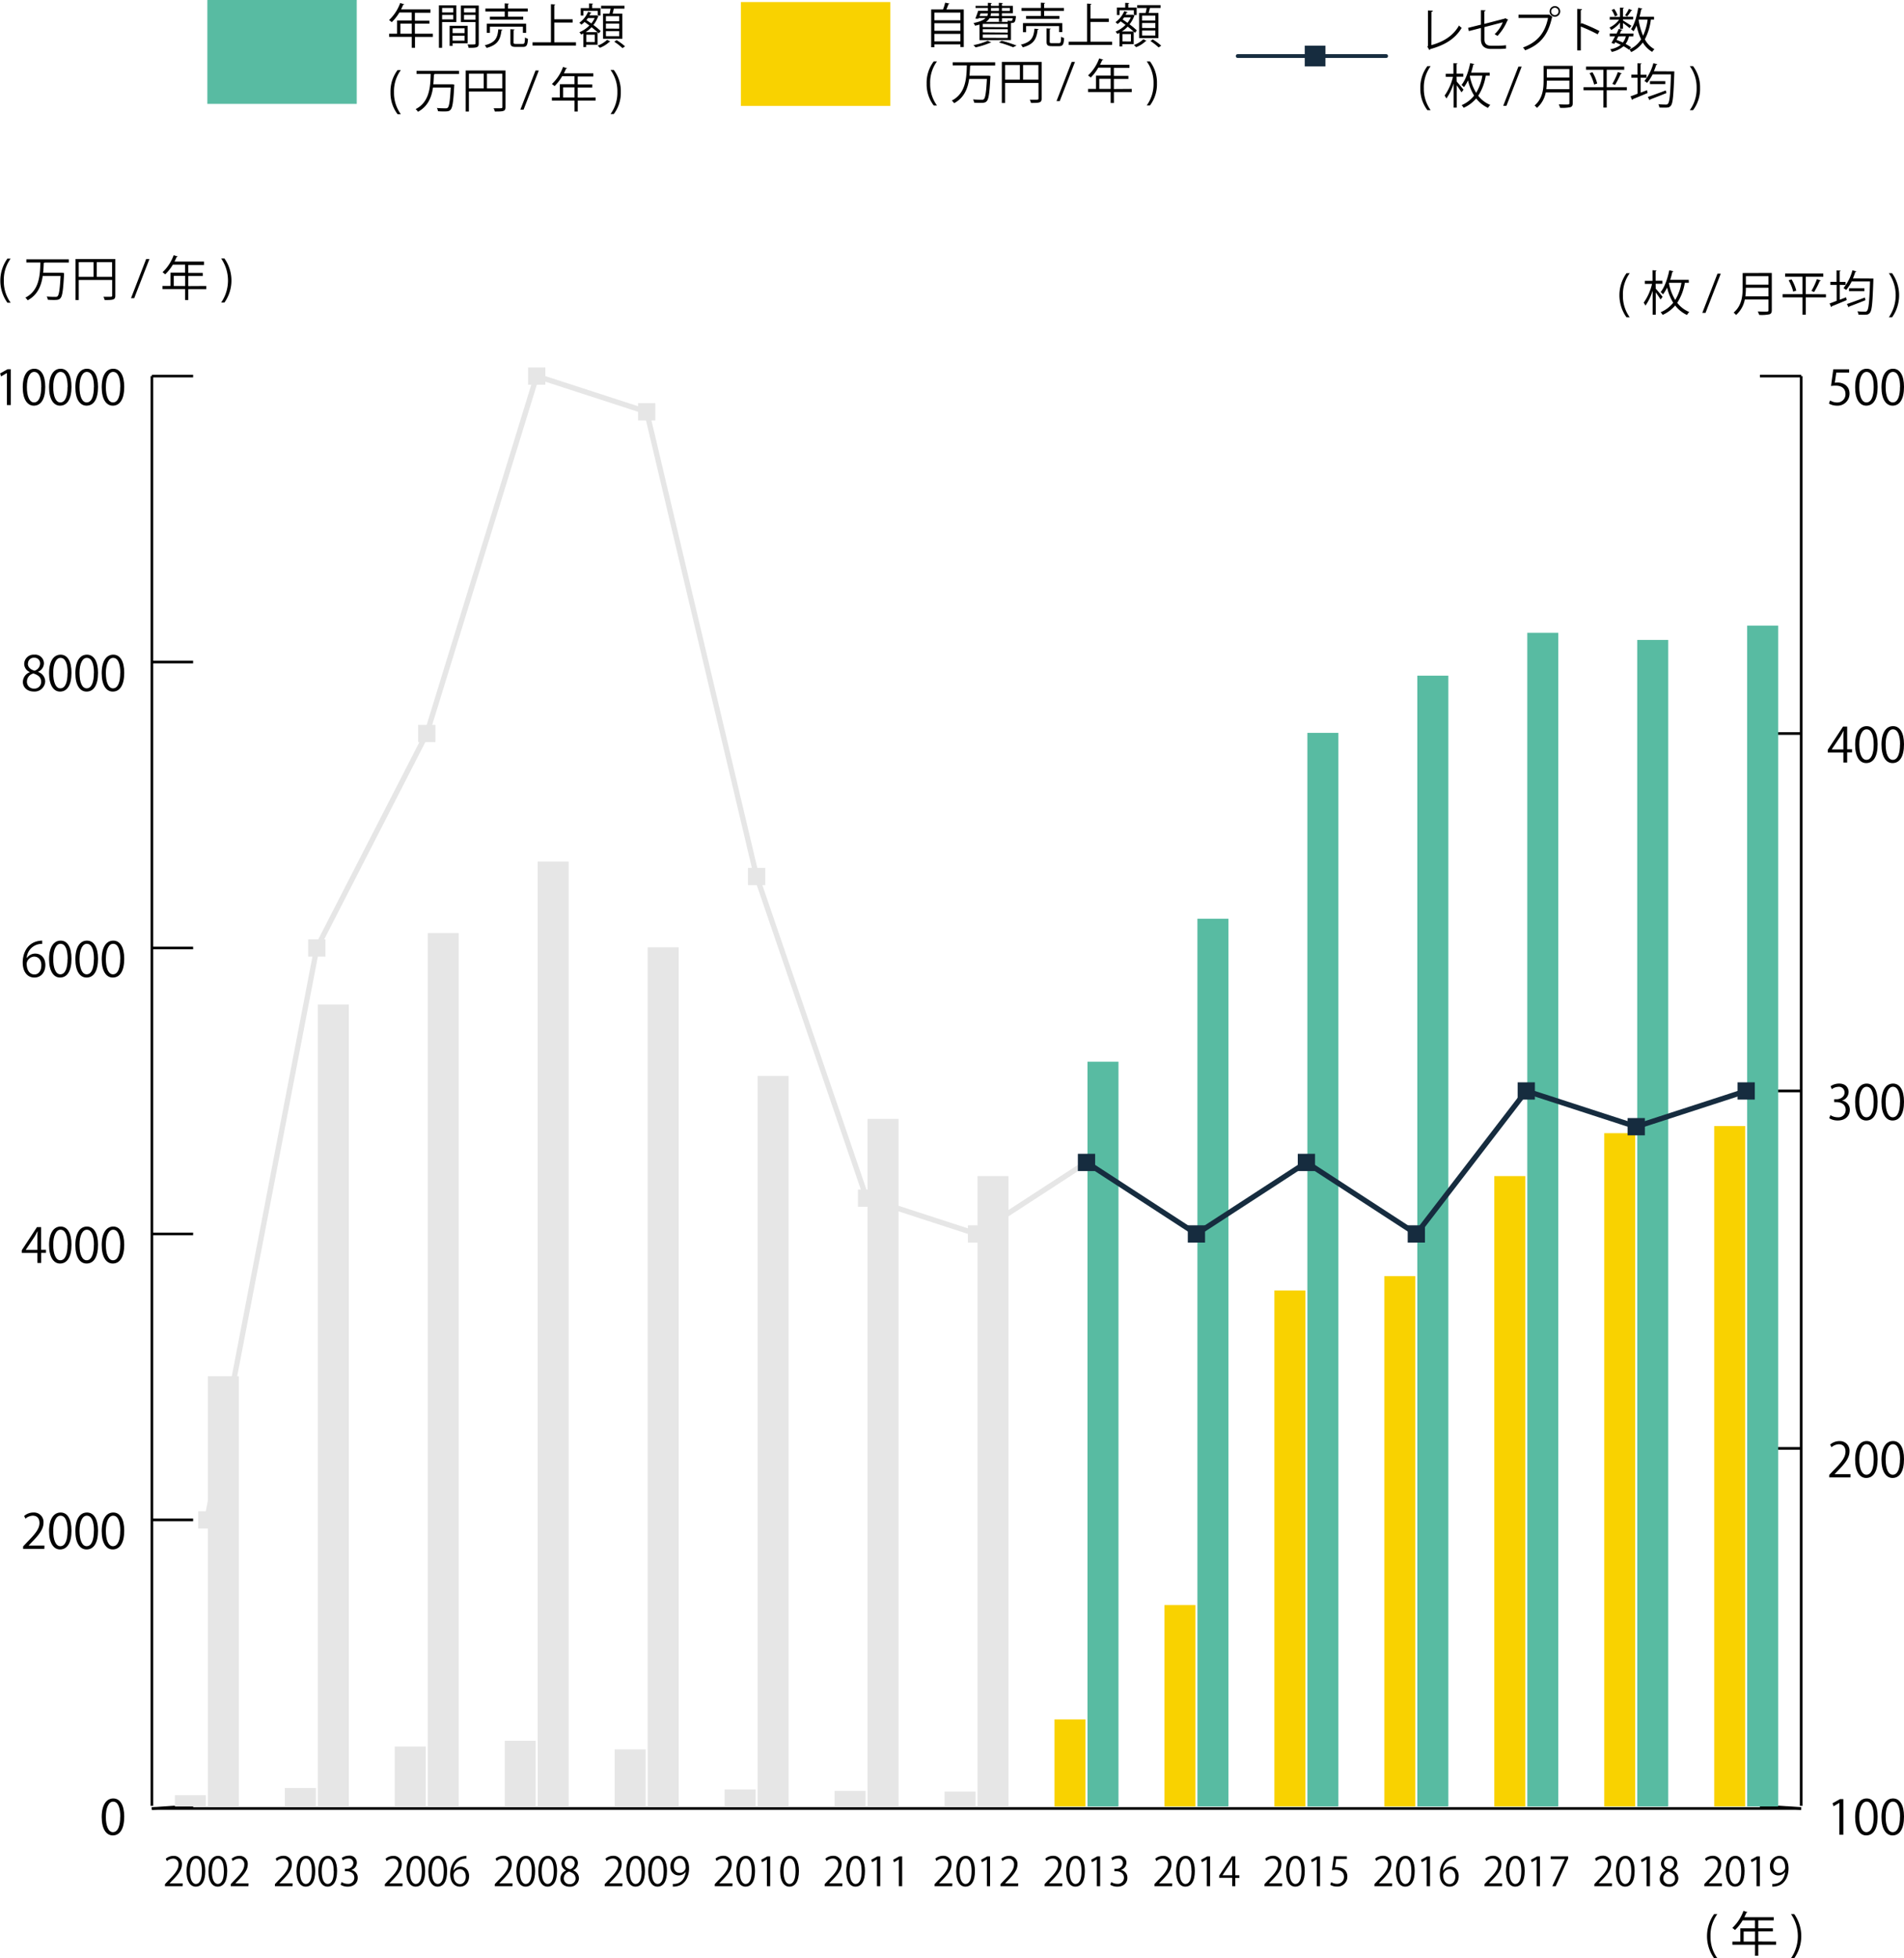 <svg xmlns="http://www.w3.org/2000/svg" viewBox="0 0 717.34 737.5"><defs><style>.cls-1,.cls-7,.cls-9{fill:none;}.cls-1{stroke:#000;}.cls-1,.cls-10,.cls-11,.cls-2,.cls-3,.cls-4,.cls-5,.cls-6,.cls-7,.cls-8,.cls-9{stroke-miterlimit:10;}.cls-2,.cls-4{fill:#58bba2;stroke:#58bba2;}.cls-2,.cls-5{stroke-width:0.36px;}.cls-3,.cls-8{fill:#e6e6e6;stroke:#e6e6e6;}.cls-11,.cls-3,.cls-4,.cls-6{stroke-width:0.5px;}.cls-5,.cls-6{fill:#f9d200;stroke:#f9d200;}.cls-10,.cls-11,.cls-7,.cls-9{stroke:#162c3f;}.cls-7,.cls-8,.cls-9{stroke-linecap:round;}.cls-7{stroke-width:1.44px;}.cls-8,.cls-9{stroke-width:2px;}.cls-10,.cls-11{fill:#162c3f;}.cls-10{stroke-width:0.6px;}</style></defs><title>アセット 2</title><g id="レイヤー_2" data-name="レイヤー 2"><g id="レイヤー_1-2" data-name="レイヤー 1"><line class="cls-1" x1="57.23" y1="681.12" x2="678.6" y2="681.12"/><path d="M40.39,684.34c0-4.72,1.84-7,4.36-7s4.12,2.41,4.12,6.82c0,4.68-1.64,7.09-4.32,7.09C42.1,691.25,40.39,688.84,40.39,684.34Zm7-.11c0-3.37-.81-5.69-2.7-5.69-1.6,0-2.74,2.14-2.74,5.69s1,5.8,2.68,5.8C46.6,690,47.36,687.44,47.36,684.23Z" transform="translate(-2.07)"/><path d="M18.78,583.34h-8v-.92L12.11,581c3.2-3.24,4.83-5.2,4.83-7.4,0-1.44-.63-2.77-2.57-2.77a4.5,4.5,0,0,0-2.7,1.12l-.5-1a5.27,5.27,0,0,1,3.49-1.31,3.59,3.59,0,0,1,3.8,3.83c0,2.54-1.78,4.7-4.57,7.51l-1.06,1.12v0h6Z" transform="translate(-2.07)"/><path d="M20.56,576.64c0-4.72,1.84-7,4.36-7S29,572.05,29,576.47c0,4.68-1.64,7.09-4.32,7.09C22.27,583.56,20.56,581.15,20.56,576.64Zm7-.11c0-3.37-.81-5.69-2.7-5.69-1.6,0-2.74,2.14-2.74,5.69s1,5.8,2.68,5.8C26.77,582.33,27.52,579.74,27.52,576.54Z" transform="translate(-2.07)"/><path d="M30.47,576.64c0-4.72,1.84-7,4.36-7S39,572.05,39,576.47c0,4.68-1.64,7.09-4.32,7.09C32.18,583.56,30.47,581.15,30.47,576.64Zm7-.11c0-3.37-.81-5.69-2.7-5.69-1.6,0-2.74,2.14-2.74,5.69s1,5.8,2.68,5.8C36.69,582.33,37.44,579.74,37.44,576.54Z" transform="translate(-2.07)"/><path d="M40.39,576.64c0-4.72,1.84-7,4.36-7s4.12,2.41,4.12,6.82c0,4.68-1.64,7.09-4.32,7.09C42.1,583.56,40.39,581.15,40.39,576.64Zm7-.11c0-3.37-.81-5.69-2.7-5.69-1.6,0-2.74,2.14-2.74,5.69s1,5.8,2.68,5.8C46.6,582.33,47.36,579.74,47.36,576.54Z" transform="translate(-2.07)"/><path d="M17.59,475.65H16.17v-3.78H10.28v-1L16,462.16h1.55v8.55h1.84v1.15H17.59Zm-5.8-4.93h4.38v-4.79c0-.74,0-1.46.07-2.16h-.07c-.41.83-.74,1.4-1.08,2l-3.29,4.9Z" transform="translate(-2.07)"/><path d="M20.56,468.95c0-4.72,1.84-7,4.36-7S29,464.36,29,468.77c0,4.68-1.64,7.09-4.32,7.09C22.27,475.86,20.56,473.45,20.56,468.95Zm7-.11c0-3.37-.81-5.69-2.7-5.69-1.6,0-2.74,2.14-2.74,5.69s1,5.8,2.68,5.8C26.77,474.64,27.52,472,27.52,468.84Z" transform="translate(-2.07)"/><path d="M30.47,468.95c0-4.72,1.84-7,4.36-7S39,464.36,39,468.77c0,4.68-1.64,7.09-4.32,7.09C32.18,475.86,30.47,473.45,30.47,468.95Zm7-.11c0-3.37-.81-5.69-2.7-5.69-1.6,0-2.74,2.14-2.74,5.69s1,5.8,2.68,5.8C36.69,474.64,37.44,472,37.44,468.84Z" transform="translate(-2.07)"/><path d="M40.39,468.95c0-4.72,1.84-7,4.36-7s4.12,2.41,4.12,6.82c0,4.68-1.64,7.09-4.32,7.09C42.1,475.86,40.39,473.45,40.39,468.95Zm7-.11c0-3.37-.81-5.69-2.7-5.69-1.6,0-2.74,2.14-2.74,5.69s1,5.8,2.68,5.8C46.6,474.64,47.36,472,47.36,468.84Z" transform="translate(-2.07)"/><path d="M12.19,360.81a3.78,3.78,0,0,1,3.15-1.66c2.29,0,3.82,1.71,3.82,4.3s-1.51,4.72-4.14,4.72-4.39-2.18-4.39-5.67,1.69-7.4,6.07-8.12a10.11,10.11,0,0,1,1.26-.13l0,1.24a5.67,5.67,0,0,0-5.83,5.31Zm5.46,2.75c0-2.07-1.12-3.28-2.74-3.28a3,3,0,0,0-2.79,2.56c0,2.47,1.06,4.16,2.93,4.16C16.62,367,17.64,365.6,17.64,363.56Z" transform="translate(-2.07)"/><path d="M20.56,361.26c0-4.72,1.84-7,4.36-7S29,356.66,29,361.08c0,4.68-1.64,7.09-4.32,7.09C22.27,368.17,20.56,365.76,20.56,361.26Zm7-.11c0-3.37-.81-5.69-2.7-5.69-1.6,0-2.74,2.14-2.74,5.69s1,5.8,2.68,5.8C26.77,366.95,27.52,364.35,27.52,361.15Z" transform="translate(-2.07)"/><path d="M30.47,361.26c0-4.72,1.84-7,4.36-7S39,356.66,39,361.08c0,4.68-1.64,7.09-4.32,7.09C32.18,368.17,30.47,365.76,30.47,361.26Zm7-.11c0-3.37-.81-5.69-2.7-5.69-1.6,0-2.74,2.14-2.74,5.69s1,5.8,2.68,5.8C36.69,366.95,37.44,364.35,37.44,361.15Z" transform="translate(-2.07)"/><path d="M40.39,361.26c0-4.72,1.84-7,4.36-7s4.12,2.41,4.12,6.82c0,4.68-1.64,7.09-4.32,7.09C42.1,368.17,40.39,365.76,40.39,361.26Zm7-.11c0-3.37-.81-5.69-2.7-5.69-1.6,0-2.74,2.14-2.74,5.69s1,5.8,2.68,5.8C46.6,366.95,47.36,364.35,47.36,361.15Z" transform="translate(-2.07)"/><path d="M13.3,253.11a3.39,3.39,0,0,1-2.11-3A3.54,3.54,0,0,1,15,246.56a3.3,3.3,0,0,1,3.62,3.28A3.53,3.53,0,0,1,16.42,253v.07a3.84,3.84,0,0,1,2.68,3.53,4,4,0,0,1-4.25,3.85c-2.57,0-4.16-1.64-4.16-3.58a4,4,0,0,1,2.61-3.71Zm4.27,3.67c0-1.69-1.13-2.56-2.92-3.13a3.18,3.18,0,0,0-2.43,3,2.56,2.56,0,0,0,2.65,2.7A2.51,2.51,0,0,0,17.57,256.78Zm-5-6.86c0,1.44,1,2.23,2.5,2.68A2.88,2.88,0,0,0,17.17,250a2.12,2.12,0,0,0-2.21-2.3A2.19,2.19,0,0,0,12.62,249.92Z" transform="translate(-2.07)"/><path d="M20.56,253.56c0-4.72,1.84-7,4.36-7S29,249,29,253.38c0,4.68-1.64,7.09-4.32,7.09C22.27,260.47,20.56,258.06,20.56,253.56Zm7-.11c0-3.37-.81-5.69-2.7-5.69-1.6,0-2.74,2.14-2.74,5.69s1,5.8,2.68,5.8C26.77,259.25,27.52,256.66,27.52,253.45Z" transform="translate(-2.07)"/><path d="M30.47,253.56c0-4.72,1.84-7,4.36-7S39,249,39,253.38c0,4.68-1.64,7.09-4.32,7.09C32.18,260.47,30.47,258.06,30.47,253.56Zm7-.11c0-3.37-.81-5.69-2.7-5.69-1.6,0-2.74,2.14-2.74,5.69s1,5.8,2.68,5.8C36.69,259.25,37.44,256.66,37.44,253.45Z" transform="translate(-2.07)"/><path d="M40.39,253.56c0-4.72,1.84-7,4.36-7s4.12,2.41,4.12,6.82c0,4.68-1.64,7.09-4.32,7.09C42.1,260.47,40.39,258.06,40.39,253.56Zm7-.11c0-3.37-.81-5.69-2.7-5.69-1.6,0-2.74,2.14-2.74,5.69s1,5.8,2.68,5.8C46.6,259.25,47.36,256.66,47.36,253.45Z" transform="translate(-2.07)"/><path d="M4.68,152.56V140.48h0l-2.21,1.28-.36-1.12,2.79-1.57H6.14v13.49Z" transform="translate(-2.07)"/><path d="M10.64,145.87c0-4.72,1.84-7,4.36-7s4.12,2.41,4.12,6.82c0,4.68-1.64,7.09-4.32,7.09C12.35,152.78,10.64,150.37,10.64,145.87Zm7-.11c0-3.37-.81-5.69-2.7-5.69-1.6,0-2.74,2.14-2.74,5.69s1,5.8,2.68,5.8C16.85,151.56,17.61,149,17.61,145.76Z" transform="translate(-2.07)"/><path d="M20.56,145.87c0-4.72,1.84-7,4.36-7S29,141.27,29,145.69c0,4.68-1.64,7.09-4.32,7.09C22.27,152.78,20.56,150.37,20.56,145.87Zm7-.11c0-3.37-.81-5.69-2.7-5.69-1.6,0-2.74,2.14-2.74,5.69s1,5.8,2.68,5.8C26.77,151.56,27.52,149,27.52,145.76Z" transform="translate(-2.07)"/><path d="M30.47,145.87c0-4.72,1.84-7,4.36-7S39,141.27,39,145.69c0,4.68-1.64,7.09-4.32,7.09C32.18,152.78,30.47,150.37,30.47,145.87Zm7-.11c0-3.37-.81-5.69-2.7-5.69-1.6,0-2.74,2.14-2.74,5.69s1,5.8,2.68,5.8C36.69,151.56,37.44,149,37.44,145.76Z" transform="translate(-2.07)"/><path d="M40.39,145.87c0-4.72,1.84-7,4.36-7s4.12,2.41,4.12,6.82c0,4.68-1.64,7.09-4.32,7.09C42.1,152.78,40.39,150.37,40.39,145.87Zm7-.11c0-3.37-.81-5.69-2.7-5.69-1.6,0-2.74,2.14-2.74,5.69s1,5.8,2.68,5.8C46.6,151.56,47.36,149,47.36,145.76Z" transform="translate(-2.07)"/><line class="cls-1" x1="57.23" y1="680.12" x2="57.23" y2="141.64"/><line class="cls-1" x1="57.23" y1="681.12" x2="72.76" y2="680.12"/><line class="cls-1" x1="57.23" y1="572.42" x2="72.76" y2="572.42"/><line class="cls-1" x1="57.23" y1="464.73" x2="72.76" y2="464.73"/><line class="cls-1" x1="57.23" y1="357.03" x2="72.76" y2="357.03"/><line class="cls-1" x1="57.23" y1="249.34" x2="72.76" y2="249.34"/><line class="cls-1" x1="57.23" y1="141.64" x2="72.76" y2="141.64"/><path d="M695.06,691V679h0l-2.21,1.28-.36-1.12,2.79-1.57h1.28V691Z" transform="translate(-2.07)"/><path d="M701,684.34c0-4.72,1.84-7,4.36-7s4.12,2.41,4.12,6.82c0,4.68-1.64,7.09-4.32,7.09C702.72,691.25,701,688.84,701,684.34Zm7-.11c0-3.37-.81-5.69-2.7-5.69-1.6,0-2.74,2.14-2.74,5.69s1,5.8,2.68,5.8C707.22,690,708,687.44,708,684.23Z" transform="translate(-2.07)"/><path d="M710.93,684.34c0-4.72,1.84-7,4.36-7s4.12,2.41,4.12,6.82c0,4.68-1.64,7.09-4.32,7.09C712.64,691.25,710.93,688.84,710.93,684.34Zm7-.11c0-3.37-.81-5.69-2.7-5.69-1.6,0-2.74,2.14-2.74,5.69s1,5.8,2.68,5.8C717.14,690,717.9,687.44,717.9,684.23Z" transform="translate(-2.07)"/><path d="M699.23,556.42h-8v-.92l1.31-1.39c3.21-3.24,4.83-5.2,4.83-7.4,0-1.44-.63-2.77-2.58-2.77a4.51,4.51,0,0,0-2.7,1.12l-.5-1a5.27,5.27,0,0,1,3.49-1.31,3.59,3.59,0,0,1,3.8,3.83c0,2.54-1.78,4.7-4.57,7.51l-1.06,1.12v0h6Z" transform="translate(-2.07)"/><path d="M701,549.72c0-4.72,1.84-7,4.36-7s4.12,2.41,4.12,6.82c0,4.68-1.64,7.09-4.32,7.09C702.72,556.64,701,554.22,701,549.72Zm7-.11c0-3.37-.81-5.69-2.7-5.69-1.6,0-2.74,2.14-2.74,5.69s1,5.8,2.68,5.8C707.22,555.41,708,552.82,708,549.61Z" transform="translate(-2.07)"/><path d="M710.93,549.72c0-4.72,1.84-7,4.36-7s4.12,2.41,4.12,6.82c0,4.68-1.64,7.09-4.32,7.09C712.64,556.64,710.93,554.22,710.93,549.72Zm7-.11c0-3.37-.81-5.69-2.7-5.69-1.6,0-2.74,2.14-2.74,5.69s1,5.8,2.68,5.8C717.14,555.41,717.9,552.82,717.9,549.61Z" transform="translate(-2.07)"/><path d="M696,414.51A3.45,3.45,0,0,1,699,418c0,2.14-1.55,4-4.57,4a6,6,0,0,1-3.19-.86l.45-1.15a5.37,5.37,0,0,0,2.75.81,2.74,2.74,0,0,0,3-2.83c0-2-1.67-2.88-3.44-2.88h-.88V414H694c1.3,0,3-.81,3-2.5a2.08,2.08,0,0,0-2.32-2.18,4.43,4.43,0,0,0-2.47.88l-.45-1.1a5.64,5.64,0,0,1,3.21-1c2.47,0,3.57,1.57,3.57,3.19a3.4,3.4,0,0,1-2.45,3.19Z" transform="translate(-2.07)"/><path d="M701,415.1c0-4.72,1.84-7,4.36-7s4.12,2.41,4.12,6.82c0,4.68-1.64,7.09-4.32,7.09C702.72,422,701,419.6,701,415.1Zm7-.11c0-3.37-.81-5.69-2.7-5.69-1.6,0-2.74,2.14-2.74,5.69s1,5.8,2.68,5.8C707.22,420.79,708,418.2,708,415Z" transform="translate(-2.07)"/><path d="M710.93,415.1c0-4.72,1.84-7,4.36-7s4.12,2.41,4.12,6.82c0,4.68-1.64,7.09-4.32,7.09C712.64,422,710.93,419.6,710.93,415.1Zm7-.11c0-3.37-.81-5.69-2.7-5.69-1.6,0-2.74,2.14-2.74,5.69s1,5.8,2.68,5.8C717.14,420.79,717.9,418.2,717.9,415Z" transform="translate(-2.07)"/><path d="M698,287.18h-1.42V283.4h-5.89v-1l5.76-8.75H698v8.55h1.84v1.15H698Zm-5.8-4.93h4.38v-4.79c0-.74,0-1.46.07-2.16h-.07c-.41.83-.74,1.4-1.08,2l-3.3,4.9Z" transform="translate(-2.07)"/><path d="M701,280.48c0-4.72,1.84-7,4.36-7s4.12,2.41,4.12,6.82c0,4.68-1.64,7.09-4.32,7.09C702.72,287.4,701,285,701,280.48Zm7-.11c0-3.37-.81-5.69-2.7-5.69-1.6,0-2.74,2.14-2.74,5.69s1,5.8,2.68,5.8C707.22,286.17,708,283.58,708,280.38Z" transform="translate(-2.07)"/><path d="M710.93,280.48c0-4.72,1.84-7,4.36-7s4.12,2.41,4.12,6.82c0,4.68-1.64,7.09-4.32,7.09C712.64,287.4,710.93,285,710.93,280.48Zm7-.11c0-3.37-.81-5.69-2.7-5.69-1.6,0-2.74,2.14-2.74,5.69s1,5.8,2.68,5.8C717.14,286.17,717.9,283.58,717.9,280.38Z" transform="translate(-2.07)"/><path d="M698.75,139.08v1.24H693.9l-.56,3.82a7.51,7.51,0,0,1,1-.07c2.39,0,4.54,1.42,4.54,4.14a4.47,4.47,0,0,1-4.65,4.57,6,6,0,0,1-3.1-.79l.43-1.17a5,5,0,0,0,2.67.76,3.06,3.06,0,0,0,3.13-3.19c0-1.85-1.19-3.15-3.71-3.15a10.79,10.79,0,0,0-1.73.13l.85-6.28Z" transform="translate(-2.07)"/><path d="M701,145.87c0-4.72,1.84-7,4.36-7s4.12,2.41,4.12,6.82c0,4.68-1.64,7.09-4.32,7.09C702.72,152.78,701,150.37,701,145.87Zm7-.11c0-3.37-.81-5.69-2.7-5.69-1.6,0-2.74,2.14-2.74,5.69s1,5.8,2.68,5.8C707.22,151.56,708,149,708,145.76Z" transform="translate(-2.07)"/><path d="M710.93,145.87c0-4.72,1.84-7,4.36-7s4.12,2.41,4.12,6.82c0,4.68-1.64,7.09-4.32,7.09C712.64,152.78,710.93,150.37,710.93,145.87Zm7-.11c0-3.37-.81-5.69-2.7-5.69-1.6,0-2.74,2.14-2.74,5.69s1,5.8,2.68,5.8C717.14,151.56,717.9,149,717.9,145.76Z" transform="translate(-2.07)"/><line class="cls-1" x1="678.6" y1="680.12" x2="678.6" y2="141.64"/><line class="cls-1" x1="678.6" y1="681.12" x2="663.06" y2="680.12"/><line class="cls-1" x1="678.6" y1="545.5" x2="663.06" y2="545.5"/><line class="cls-1" x1="678.6" y1="410.88" x2="663.06" y2="410.88"/><line class="cls-1" x1="678.6" y1="276.26" x2="663.06" y2="276.26"/><line class="cls-1" x1="678.6" y1="141.64" x2="663.06" y2="141.64"/><rect class="cls-2" x="78.31" y="0.18" width="55.92" height="38.77"/><rect class="cls-3" x="78.56" y="518.57" width="11.18" height="161.54"/><rect class="cls-3" x="119.99" y="378.57" width="11.18" height="301.55"/><rect class="cls-3" x="161.41" y="351.65" width="11.18" height="328.47"/><rect class="cls-3" x="202.83" y="324.72" width="11.18" height="355.39"/><rect class="cls-3" x="244.26" y="357.03" width="11.18" height="323.08"/><rect class="cls-3" x="285.68" y="405.49" width="11.18" height="274.62"/><rect class="cls-3" x="327.11" y="421.65" width="11.18" height="258.47"/><rect class="cls-3" x="368.53" y="443.19" width="11.18" height="236.93"/><rect class="cls-4" x="409.96" y="400.11" width="11.18" height="280.01"/><rect class="cls-4" x="451.38" y="346.26" width="11.18" height="333.85"/><rect class="cls-4" x="492.81" y="276.26" width="11.18" height="403.86"/><rect class="cls-4" x="534.23" y="254.72" width="11.18" height="425.39"/><rect class="cls-4" x="575.66" y="238.57" width="11.18" height="441.55"/><rect class="cls-4" x="617.08" y="241.26" width="11.18" height="438.86"/><rect class="cls-4" x="658.5" y="235.87" width="11.18" height="444.24"/><rect class="cls-5" x="279.31" y="0.95" width="55.92" height="38.77"/><rect class="cls-3" x="66.13" y="676.35" width="11.18" height="3.77"/><rect class="cls-3" x="107.56" y="673.65" width="11.18" height="6.46"/><rect class="cls-3" x="148.98" y="658.04" width="11.18" height="22.08"/><rect class="cls-3" x="190.41" y="655.88" width="11.18" height="24.23"/><rect class="cls-3" x="231.83" y="659.11" width="11.18" height="21"/><rect class="cls-3" x="273.26" y="674.19" width="11.18" height="5.92"/><rect class="cls-3" x="314.68" y="674.73" width="11.18" height="5.38"/><rect class="cls-3" x="356.11" y="675" width="11.18" height="5.12"/><rect class="cls-6" x="397.53" y="647.81" width="11.18" height="32.31"/><rect class="cls-6" x="438.95" y="604.73" width="11.18" height="75.39"/><rect class="cls-6" x="480.38" y="486.26" width="11.18" height="193.85"/><rect class="cls-6" x="521.8" y="480.88" width="11.18" height="199.24"/><rect class="cls-6" x="563.23" y="443.19" width="11.18" height="236.93"/><rect class="cls-6" x="604.65" y="427.03" width="11.18" height="253.08"/><rect class="cls-6" x="646.08" y="424.34" width="11.18" height="255.77"/><line class="cls-7" x1="466.31" y1="21.11" x2="522.23" y2="21.11"/><line class="cls-8" x1="119.36" y1="357.03" x2="77.94" y2="572.42"/><line class="cls-8" x1="160.79" y1="276.26" x2="119.36" y2="357.03"/><line class="cls-8" x1="202.21" y1="141.64" x2="160.79" y2="276.26"/><line class="cls-8" x1="243.64" y1="155.1" x2="202.21" y2="141.64"/><line class="cls-8" x1="285.06" y1="330.11" x2="243.64" y2="155.1"/><line class="cls-8" x1="326.49" y1="451.26" x2="285.06" y2="330.11"/><line class="cls-8" x1="367.91" y1="464.73" x2="326.49" y2="451.26"/><line class="cls-8" x1="409.34" y1="437.8" x2="367.91" y2="464.73"/><line class="cls-9" x1="450.76" y1="464.73" x2="409.34" y2="437.8"/><line class="cls-9" x1="492.19" y1="437.8" x2="450.76" y2="464.73"/><line class="cls-9" x1="533.61" y1="464.73" x2="492.19" y2="437.8"/><line class="cls-9" x1="575.03" y1="410.88" x2="533.61" y2="464.73"/><line class="cls-9" x1="616.46" y1="424.34" x2="575.03" y2="410.88"/><line class="cls-9" x1="657.88" y1="410.88" x2="616.46" y2="424.34"/><rect class="cls-10" x="491.87" y="17.51" width="7.2" height="7.2"/><rect class="cls-3" x="74.94" y="569.42" width="6" height="6"/><rect class="cls-3" x="116.36" y="354.03" width="6" height="6"/><rect class="cls-3" x="157.79" y="273.26" width="6" height="6"/><rect class="cls-3" x="199.21" y="138.64" width="6" height="6"/><rect class="cls-3" x="240.64" y="152.1" width="6" height="6"/><rect class="cls-3" x="282.06" y="327.11" width="6" height="6"/><rect class="cls-3" x="323.49" y="448.26" width="6" height="6"/><rect class="cls-3" x="364.91" y="461.73" width="6" height="6"/><rect class="cls-11" x="406.34" y="434.8" width="6" height="6"/><rect class="cls-11" x="447.76" y="461.73" width="6" height="6"/><rect class="cls-11" x="489.19" y="434.8" width="6" height="6"/><rect class="cls-11" x="530.61" y="461.73" width="6" height="6"/><rect class="cls-11" x="572.03" y="407.88" width="6" height="6"/><rect class="cls-11" x="613.46" y="421.34" width="6" height="6"/><rect class="cls-11" x="654.88" y="407.88" width="6" height="6"/><path d="M165.15,12.71v1.19h-6.73V18h-1.22V13.89h-8.53V12.71h3v-5h5.51v-3h-4.65a16.78,16.78,0,0,1-2.88,3.64,7.12,7.12,0,0,0-1-.79,16.58,16.58,0,0,0,4.2-6.43l1.53.49a.34.34,0,0,1-.41.16,17.15,17.15,0,0,1-.81,1.75h11.09V4.8h-5.87v3h5.47V8.91h-5.47v3.8Zm-12.24,0h4.29V8.91h-4.29Z" transform="translate(-2.07)"/><path d="M174,8.3h-5.37V18h-1.19v-16H174ZM172.85,3h-4.21V4.69h4.21Zm-4.21,4.3h4.21V5.61h-4.21Zm9.62,9h-5.67v1h-1.12V9.72h6.79Zm-1.15-5.62h-4.52v1.8h4.52Zm-4.52,4.65h4.52V13.44h-4.52Zm9.85-13.25V16.34c0,1.6-.7,1.67-3.82,1.67a4.3,4.3,0,0,0-.41-1.26c.58,0,1.15,0,1.6,0,1.31,0,1.42,0,1.42-.45v-8h-5.51V2.08Zm-1.21,1h-4.34V4.69h4.34Zm-4.34,4.32h4.34V5.61h-4.34Z" transform="translate(-2.07)"/><path d="M191.37,11.16c0,.13-.14.23-.36.25-.4,3.28-1.26,5.49-5.62,6.64a3.36,3.36,0,0,0-.7-1c4.05-1,4.83-2.84,5.11-6Zm.85-4.88V4.35h-7.27V3.22h7.27V1.27l1.6.11c0,.13-.13.22-.36.25V3.22h7.44V4.35h-7.44V6.28h5.74v1.1H186.65V6.28Zm8.07,6.09h-1.21v-2.3H186.65v2.3h-1.17V8.94h14.8Zm-4.74,3.58c0,.5.13.59.86.59H199c.68,0,.81-.32.86-2.43a3.45,3.45,0,0,0,1.12.49c-.14,2.45-.5,3.06-1.87,3.06h-2.74c-1.57,0-2-.36-2-1.69V11l1.57.11c0,.13-.13.22-.36.25Z" transform="translate(-2.07)"/><path d="M210.9,15.93h8.17v1.22H202.71V15.93h6.93V1.58l1.64.11c0,.13-.13.22-.38.25V7.27h6.91V8.49H210.9Z" transform="translate(-2.07)"/><path d="M227.68,12.58c-.14-.14-.31-.31-.49-.47v4.74h-4.29v.86h-1.06v-5.1c-.27.14-.54.27-.81.4a5.09,5.09,0,0,0-.67-.86,11.77,11.77,0,0,0,3.76-2.54c-.61-.47-1.24-.92-1.82-1.33a10.3,10.3,0,0,1-1.19,1,7.22,7.22,0,0,0-.77-.7,10.12,10.12,0,0,0,3.31-4.16l1.28.41q-.05.16-.38.16c-.13.27-.27.54-.41.81h2.48l.2-.05c.41.22.58.29.74.36a.57.57,0,0,1-.18.18,10.78,10.78,0,0,1-1.75,3.12,28.46,28.46,0,0,1,2.75,2.29ZM221.86,4.1V5.86h-1V3.07H224V1.29l1.5.09c0,.13-.11.22-.34.25V3.07h3.15V5.86h-1.06V4.1Zm5.29,8c-.61-.56-1.39-1.19-2.2-1.84a13.33,13.33,0,0,1-2.21,1.84Zm-1,3.76V13.07h-3.2v2.77Zm-2.56-9.07c-.18.27-.38.52-.58.77.58.4,1.21.83,1.84,1.28a9.23,9.23,0,0,0,1.26-2.05ZM232,15.62a.55.55,0,0,1-.32.13A10.93,10.93,0,0,1,228.07,18a7.06,7.06,0,0,0-.83-.81A10.19,10.19,0,0,0,230.79,15Zm-2.74-10.5h2.45c.14-.58.31-1.28.4-1.87h-3.56V2.17h8.79V3.25h-4c-.11.54-.29,1.24-.47,1.87h3.67V14.6h-7.27ZM235.35,8V6.1h-5V8Zm0,2.81V8.89h-5v1.89Zm0,2.84V11.72h-5v1.91Zm1.24,4.47a21.34,21.34,0,0,0-3.1-2.41l.9-.59a21.58,21.58,0,0,1,3.17,2.34Z" transform="translate(-2.07)"/><path d="M151.86,43a13.13,13.13,0,0,1-2.67-8.26,13.25,13.25,0,0,1,2.67-8.34h1.22a13.42,13.42,0,0,0-2.57,8.35A13.59,13.59,0,0,0,153.08,43Z" transform="translate(-2.07)"/><path d="M175,27.88H165.9a.5.5,0,0,1-.34.14c-.05,1.17-.11,2.45-.23,3.73h6.86l.29,0,.72.09a3.12,3.12,0,0,1,0,.41c-.32,6.1-.65,8.32-1.37,9.07-.47.52-.94.65-2.34.65-.68,0-1.55,0-2.41-.09a2.86,2.86,0,0,0-.43-1.21c1.42.13,2.79.13,3.37.13a1,1,0,0,0,.72-.22c.56-.52.88-2.57,1.15-7.63h-6.68c-.52,3.57-1.87,7.11-5.67,9.15a4,4,0,0,0-.88-1c5.29-2.68,5.56-8.5,5.67-13.25H159V26.68h16Z" transform="translate(-2.07)"/><path d="M192.51,26.55V40.34c0,1.57-.68,1.66-4,1.66a5.72,5.72,0,0,0-.47-1.22c.65,0,1.26,0,1.76,0,1.42,0,1.53,0,1.53-.47V34.47H178.73V42h-1.21V26.55Zm-13.77,1.19v5.53h5.58V27.74Zm6.79,5.53h5.78V27.74h-5.78Z" transform="translate(-2.07)"/><path d="M199.33,41.3h-1.21l5.71-14.75h1.24Z" transform="translate(-2.07)"/><path d="M226.47,36.71v1.19h-6.73V42h-1.22V37.89H210V36.71h3v-5h5.51v-3h-4.65A16.78,16.78,0,0,1,211,32.44a7.12,7.12,0,0,0-1-.79,16.58,16.58,0,0,0,4.2-6.43l1.53.49a.34.34,0,0,1-.41.16,17,17,0,0,1-.81,1.75h11.09V28.8h-5.87v3h5.47v1.15h-5.47v3.8Zm-12.24,0h4.29v-3.8h-4.29Z" transform="translate(-2.07)"/><path d="M233.31,26.35a13.17,13.17,0,0,1,2.65,8.3,13.22,13.22,0,0,1-2.65,8.3h-1.22a13.61,13.61,0,0,0,2.58-8.32,13.5,13.5,0,0,0-2.58-8.28Z" transform="translate(-2.07)"/><path d="M359.82,1.35a.45.45,0,0,1-.4.2c-.2.58-.5,1.35-.79,2h6.54V17.72h-1.26v-1h-9.81v1.06h-1.21V3.56h4.47A18,18,0,0,0,358.16,1Zm4.09,3.4h-9.81V7.63h9.81Zm0,4h-9.81v2.84h9.81Zm-9.81,6.84h9.81V12.75h-9.81Z" transform="translate(-2.07)"/><path d="M375.5,16c-.09.11-.16.11-.4.11a31.48,31.48,0,0,1-5.47,1.73,8.81,8.81,0,0,0-.81-.85,23.72,23.72,0,0,0,5.38-1.64Zm-4.39-.88V9.25a15.45,15.45,0,0,1-1.69.43,3.45,3.45,0,0,0-.58-1c2.45-.49,3.8-1.13,4.56-1.89h-2.63l-.11.27L369.52,7a24,24,0,0,0,1.06-2.92h3.69V3h-4.66V2.2h4.66V1.06l1.46.09c0,.13-.11.22-.34.25V2.2h3V1.06l1.51.09c0,.13-.13.22-.36.25V2.2h4.12V5h-4.12V6h4.39l.25,0,.67.11a2.49,2.49,0,0,1-.05.32c-.22,1.94-.43,2.23-1.85,2.23v6.43Zm0-9.07H374a3.42,3.42,0,0,0,.27-1h-2.79Zm10.64,4.23V9h-9.42v1.21Zm0,2V11h-9.42v1.19Zm0,2V13h-9.42v1.24Zm-3.33-7.42h-3.55a4,4,0,0,1-1.37,1.39h8.26a2.49,2.49,0,0,0-.16-.45c.58.05,1.12.07,1.31.07.45,0,.56,0,.7-1h-4.05V8.16h-1.15Zm0-.83V5h-3a6.7,6.7,0,0,1-.18,1Zm-3-3V4.12h3V3Zm8.34,14.76A43.42,43.42,0,0,0,378.45,16l1-.65a54.73,54.73,0,0,1,5.6,1.8ZM382.54,3h-3V4.12h3Z" transform="translate(-2.07)"/><path d="M393.37,10.93c0,.13-.14.23-.36.25-.4,3.28-1.26,5.49-5.62,6.64a3.36,3.36,0,0,0-.7-1c4.05-1,4.83-2.84,5.11-6ZM394.22,6V4.12h-7.27V3h7.27V1l1.6.11c0,.13-.13.22-.36.25V3h7.44V4.12h-7.44V6h5.74v1.1H388.65V6Zm8.07,6.09h-1.21V9.83H388.65v2.3h-1.17V8.71h14.8Zm-4.74,3.58c0,.5.13.59.86.59H401c.68,0,.81-.32.86-2.43a3.46,3.46,0,0,0,1.12.49c-.14,2.45-.5,3.06-1.87,3.06h-2.74c-1.57,0-2-.36-2-1.69v-5l1.57.11c0,.13-.13.22-.36.25Z" transform="translate(-2.07)"/><path d="M412.9,15.7h8.17v1.22H404.71V15.7h6.93V1.35l1.64.11c0,.13-.13.22-.38.25V7h6.91V8.26H412.9Z" transform="translate(-2.07)"/><path d="M429.68,12.35c-.14-.14-.31-.31-.49-.47v4.74h-4.29v.86h-1.06v-5.1c-.27.14-.54.27-.81.4a5.09,5.09,0,0,0-.67-.86,11.77,11.77,0,0,0,3.76-2.54c-.61-.47-1.24-.92-1.82-1.33a10.3,10.3,0,0,1-1.19,1,7.22,7.22,0,0,0-.77-.7,10.12,10.12,0,0,0,3.31-4.16l1.28.41q-.05.16-.38.16c-.13.27-.27.54-.41.81h2.48l.2-.05c.41.22.58.29.74.36a.58.58,0,0,1-.18.18,10.77,10.77,0,0,1-1.75,3.11,28.39,28.39,0,0,1,2.75,2.29Zm-5.82-8.48V5.64h-1V2.84H426V1.06l1.5.09c0,.13-.11.22-.34.25V2.84h3.15V5.64h-1.06V3.87Zm5.29,8c-.61-.56-1.39-1.19-2.2-1.84a13.31,13.31,0,0,1-2.21,1.84Zm-1,3.76V12.84h-3.2v2.77Zm-2.56-9.08c-.18.27-.38.52-.58.77.58.4,1.21.83,1.84,1.28a9.22,9.22,0,0,0,1.26-2.05ZM434,15.39a.55.55,0,0,1-.32.13,10.92,10.92,0,0,1-3.57,2.25,7.1,7.1,0,0,0-.83-.81,10.19,10.19,0,0,0,3.55-2.18ZM431.23,4.9h2.45c.14-.58.31-1.28.4-1.87h-3.56V1.94h8.79V3h-4c-.11.54-.29,1.24-.47,1.87h3.67v9.47h-7.27Zm6.12,2.84V5.87h-5V7.74Zm0,2.81V8.66h-5v1.89Zm0,2.84V11.49h-5V13.4Zm1.24,4.47a21.34,21.34,0,0,0-3.1-2.41l.9-.59a21.62,21.62,0,0,1,3.17,2.34Z" transform="translate(-2.07)"/><path d="M353.86,39.73a13.13,13.13,0,0,1-2.67-8.26,13.25,13.25,0,0,1,2.67-8.34h1.22a13.42,13.42,0,0,0-2.57,8.35,13.59,13.59,0,0,0,2.57,8.25Z" transform="translate(-2.07)"/><path d="M377,24.65H367.9a.5.5,0,0,1-.34.14c-.05,1.17-.11,2.45-.23,3.73h6.86l.29,0,.72.09a3.12,3.12,0,0,1,0,.41c-.32,6.1-.65,8.32-1.37,9.07-.47.52-.94.65-2.34.65-.68,0-1.55,0-2.41-.09a2.86,2.86,0,0,0-.43-1.21c1.42.13,2.79.13,3.37.13a1,1,0,0,0,.72-.22c.56-.52.88-2.57,1.15-7.63h-6.68c-.52,3.57-1.87,7.11-5.67,9.15a4.05,4.05,0,0,0-.88-1c5.29-2.68,5.56-8.5,5.67-13.25H361V23.45h16Z" transform="translate(-2.07)"/><path d="M394.51,23.32V37.11c0,1.57-.68,1.66-4,1.66a5.73,5.73,0,0,0-.47-1.22c.65,0,1.26,0,1.76,0,1.42,0,1.53,0,1.53-.47V31.24H380.73v7.56h-1.21V23.32Zm-13.77,1.19V30h5.58V24.51ZM387.52,30h5.78V24.51h-5.78Z" transform="translate(-2.07)"/><path d="M401.33,38.07h-1.21l5.71-14.75h1.24Z" transform="translate(-2.07)"/><path d="M428.47,33.48v1.19h-6.73v4.12h-1.22V34.67H412V33.48h3v-5h5.51v-3h-4.65A16.78,16.78,0,0,1,413,29.21a7.12,7.12,0,0,0-1-.79,16.58,16.58,0,0,0,4.2-6.43l1.53.49a.34.34,0,0,1-.41.16,16.91,16.91,0,0,1-.81,1.75h11.09v1.19h-5.87v3h5.47v1.15h-5.47v3.8Zm-12.24,0h4.29v-3.8h-4.29Z" transform="translate(-2.07)"/><path d="M435.31,23.12a13.17,13.17,0,0,1,2.65,8.3,13.22,13.22,0,0,1-2.65,8.3h-1.22a13.61,13.61,0,0,0,2.58-8.32,13.5,13.5,0,0,0-2.58-8.28Z" transform="translate(-2.07)"/><path d="M541.34,17c4.57-1.28,8.21-3.47,10.42-7.4a6.33,6.33,0,0,0,1,.9c-2.43,4.14-6.45,6.55-11.87,8a.53.53,0,0,1-.29.36l-.76-1.26.22-.34V3.93l1.85.09c0,.2-.18.36-.54.4Z" transform="translate(-2.07)"/><path d="M570.3,7.44a.61.61,0,0,1-.29.22,19,19,0,0,1-3.76,5.87,10,10,0,0,0-1.08-.65,13,13,0,0,0,3.08-4.47l-6.9,1.8v4.66c0,1.76,1.06,2.36,2.5,2.36h2.94a26.16,26.16,0,0,0,2.68-.2c0,.4,0,.88,0,1.26-.72.09-2,.14-2.67.14h-3c-2.27,0-3.78-1.06-3.78-3.55V10.54l-4.54,1.17-.31-1.21,4.84-1.21V3.82l1.75.07c0,.22-.2.32-.45.36V9L569,7l.2-.14Z" transform="translate(-2.07)"/><path d="M574.17,5.52h11.45l.11-.05L587,6.4a.4.4,0,0,1-.22.16c-1.46,6.77-4.59,10.3-10.1,12.39a7.92,7.92,0,0,0-.81-1.06c5.24-1.93,8.26-5.28,9.43-11.13H574.17Zm13.72-3.22a2,2,0,1,1-2,2A2,2,0,0,1,587.89,2.29Zm1.37,2a1.37,1.37,0,0,0-1.37-1.39,1.39,1.39,0,1,0,1.37,1.39Z" transform="translate(-2.07)"/><path d="M604,12.92A65.09,65.09,0,0,0,597.64,10v9h-1.35V3.34l1.82.11c0,.2-.16.32-.47.38V9.08l.27-.38a62.7,62.7,0,0,1,6.77,3Z" transform="translate(-2.07)"/><path d="M612.42,10.86V8.51a11.8,11.8,0,0,1-3.31,2.79,4.65,4.65,0,0,0-.67-.92,9.29,9.29,0,0,0,3.65-3h-3.55v-1h3.87V2.85l1.48.09c0,.13-.11.22-.34.23V6.31h3.82v1h-3.82v.41c.74.43,2.67,1.67,3.15,2l-.7.88c-.43-.41-1.58-1.31-2.45-1.94v2.14Zm5,2.83h-1.62a7.87,7.87,0,0,1-1.28,2.86,17.22,17.22,0,0,1,2.09,1.28l-.81.9a14.63,14.63,0,0,0-2.05-1.31,10.15,10.15,0,0,1-4.46,2.14,2.92,2.92,0,0,0-.58-1,8.92,8.92,0,0,0,4-1.67c-.68-.34-1.39-.67-2.09-1l-.36.65-1.06-.4c.4-.67.88-1.55,1.35-2.47h-2V12.63h2.58c.29-.59.58-1.19.81-1.73l1.42.32c-.05.13-.16.18-.4.16-.18.38-.38.81-.59,1.24h5.11ZM610.22,3.35a9.09,9.09,0,0,1,1.26,2.4l-1,.45a9.61,9.61,0,0,0-1.22-2.43Zm1.58,10.34c-.23.45-.47.9-.7,1.33.81.31,1.62.65,2.39,1a6.3,6.3,0,0,0,1.13-2.34Zm2.52-7.92a16.79,16.79,0,0,0,1.46-2.43L617,3.9c-.05.13-.2.14-.36.13a19.18,19.18,0,0,1-1.53,2.18Zm10.93,1.6h-1.21a21.19,21.19,0,0,1-2.27,7.44,9,9,0,0,0,3.62,3.73,4.85,4.85,0,0,0-.86,1A10.07,10.07,0,0,1,621,16a11.37,11.37,0,0,1-4.39,3.62,4.77,4.77,0,0,0-.67-1,10.07,10.07,0,0,0,4.43-3.8,23.43,23.43,0,0,1-1.71-5.22,12.26,12.26,0,0,1-1.17,2.18,4.84,4.84,0,0,0-.92-.77c1.28-1.8,2.2-5,2.72-8.1l1.53.32c0,.14-.16.22-.4.22-.18,1-.4,1.93-.65,2.86h5.44Zm-5.76,0-.05.18a24.77,24.77,0,0,0,1.67,5.92,21.12,21.12,0,0,0,1.71-6.1Z" transform="translate(-2.07)"/><path d="M539.86,41.5a13.13,13.13,0,0,1-2.67-8.26,13.25,13.25,0,0,1,2.67-8.34h1.22a13.42,13.42,0,0,0-2.57,8.35,13.59,13.59,0,0,0,2.57,8.25Z" transform="translate(-2.07)"/><path d="M550.88,30.71c.61.67,2.21,2.59,2.58,3.08l-.77,1c-.34-.59-1.13-1.76-1.8-2.67v8.41h-1.17V31.47A20,20,0,0,1,547,37.1a6.19,6.19,0,0,0-.67-1.1,20.06,20.06,0,0,0,3.15-7.08h-2.72V27.78h2.9v-4l1.51.11c0,.13-.11.2-.34.23v3.62h2.54v1.15h-2.54Zm12.46-2.2h-1.51A19.58,19.58,0,0,1,559,36.06a11,11,0,0,0,4.54,3.46,4.91,4.91,0,0,0-.86,1.12,11.93,11.93,0,0,1-4.45-3.57,13.1,13.1,0,0,1-4.72,3.53,6.53,6.53,0,0,0-.76-1A12,12,0,0,0,557.45,36a18.76,18.76,0,0,1-2.29-5.73,14.34,14.34,0,0,1-1.55,2.56,8.08,8.08,0,0,0-.9-.85c1.48-1.8,2.61-5,3.26-8.21l1.55.38c0,.13-.16.2-.4.22a27.63,27.63,0,0,1-.81,3h7Zm-7.42,0-.07.16a19,19,0,0,0,2.36,6.3,18,18,0,0,0,2.34-6.46Z" transform="translate(-2.07)"/><path d="M569.63,39.84h-1.21l5.71-14.75h1.24Z" transform="translate(-2.07)"/><path d="M594.6,24.81v14c0,.94-.25,1.35-.92,1.57a15.09,15.09,0,0,1-3.83.22,6.89,6.89,0,0,0-.52-1.28c.86,0,1.69.05,2.34.05,1.57,0,1.67,0,1.67-.56v-4h-8.91a10.26,10.26,0,0,1-3.31,5.83,4.3,4.3,0,0,0-.9-.9c3.1-2.63,3.4-6.36,3.4-9.34V24.81Zm-9.76,5.55a24.12,24.12,0,0,1-.2,3.24h8.7V30.35Zm8.5-4.36h-8.5V29.2h8.5Z" transform="translate(-2.07)"/><path d="M615,32.84V34h-7.6v6.52h-1.24V34h-7.49V32.84h7.49V26.28h-6.54V25.08H614v1.21H607.4v6.55Zm-12.33-1a17.21,17.21,0,0,0-1.73-4.29l1.1-.34a15.49,15.49,0,0,1,1.78,4.23Zm10.41-4.21c-.05.13-.18.16-.4.18A32.47,32.47,0,0,1,610.53,32l-1-.41a26.48,26.48,0,0,0,2.07-4.45Z" transform="translate(-2.07)"/><path d="M620.2,29.27v5.62l2.4-.92.22,1.06c-2.05.86-4.23,1.78-5.62,2.32a.36.36,0,0,1-.22.31l-.61-1.37c.74-.25,1.66-.59,2.67-1v-6h-2.36V28.12H619v-4.3l1.53.09c0,.13-.11.22-.36.25v4h2.23v1.15Zm12-2.39.67,0c0,.13,0,.29,0,.41-.29,8.71-.54,11.63-1.3,12.51-.49.65-1,.74-2.27.74-.59,0-1.33,0-2.05-.05a3.05,3.05,0,0,0-.4-1.24,28.47,28.47,0,0,0,2.84.13.87.87,0,0,0,.77-.29c.63-.65.92-3.47,1.15-11.09H624.7a15.86,15.86,0,0,1-2.09,3.22,6.59,6.59,0,0,0-1-.72,17.74,17.74,0,0,0,3.37-6.7l1.49.41c0,.13-.18.2-.4.2a24.65,24.65,0,0,1-.9,2.43Zm-9.31,9.63c1.66-.56,4.29-1.51,6.77-2.45l.22,1c-2.23.9-4.63,1.84-6.12,2.39a.38.38,0,0,1-.2.31Zm.81-5.94h5.78v1.1h-5.78Z" transform="translate(-2.07)"/><path d="M639.92,24.9a13.16,13.16,0,0,1,2.65,8.3,13.23,13.23,0,0,1-2.65,8.3H638.7a13.61,13.61,0,0,0,2.58-8.32,13.5,13.5,0,0,0-2.58-8.28Z" transform="translate(-2.07)"/><path d="M650.8,710.37h-6.64v-.76l1.09-1.16c2.67-2.7,4-4.33,4-6.17a2,2,0,0,0-2.14-2.31,3.76,3.76,0,0,0-2.25.93l-.42-.87a4.4,4.4,0,0,1,2.91-1.09,3,3,0,0,1,3.16,3.2c0,2.11-1.48,3.91-3.81,6.25l-.88.93v0h5Z" transform="translate(-2.07)"/><path d="M652.28,704.79c0-3.93,1.53-5.83,3.63-5.83s3.44,2,3.44,5.68c0,3.9-1.37,5.91-3.6,5.91C653.71,710.55,652.28,708.54,652.28,704.79Zm5.8-.09c0-2.8-.67-4.74-2.25-4.74-1.33,0-2.28,1.78-2.28,4.74s.83,4.83,2.23,4.83C657.46,709.53,658.09,707.37,658.09,704.7Z" transform="translate(-2.07)"/><path d="M663.85,710.37V700.31h0L662,701.37l-.3-.93,2.33-1.3h1.07v11.23Z" transform="translate(-2.07)"/><path d="M674.6,705.06a3.17,3.17,0,0,1-2.58,1.25,3.13,3.13,0,0,1-3.1-3.41,3.68,3.68,0,0,1,3.55-3.94c2.1,0,3.43,1.83,3.43,4.69,0,3.73-1.89,6.33-4.77,6.78a6.59,6.59,0,0,1-1.33.11v-1a5.54,5.54,0,0,0,1.16-.08c1.89-.27,3.31-1.8,3.69-4.36Zm-4.42-2.24c0,1.52.86,2.54,2.14,2.54a2.26,2.26,0,0,0,2.33-1.83c0-2.16-.79-3.61-2.28-3.61C671.06,699.92,670.18,701.15,670.18,702.83Z" transform="translate(-2.07)"/><path d="M609.38,710.37h-6.64v-.76l1.09-1.16c2.67-2.7,4-4.33,4-6.17A2,2,0,0,0,605.7,700a3.76,3.76,0,0,0-2.25.93L603,700a4.4,4.4,0,0,1,2.91-1.09,3,3,0,0,1,3.16,3.2c0,2.11-1.48,3.91-3.81,6.25l-.88.93v0h5Z" transform="translate(-2.07)"/><path d="M610.86,704.79c0-3.93,1.53-5.83,3.63-5.83s3.44,2,3.44,5.68c0,3.9-1.37,5.91-3.6,5.91C612.29,710.55,610.86,708.54,610.86,704.79Zm5.8-.09c0-2.8-.67-4.74-2.25-4.74-1.33,0-2.28,1.78-2.28,4.74s.83,4.83,2.23,4.83C616,709.53,616.67,707.37,616.67,704.7Z" transform="translate(-2.07)"/><path d="M622.43,710.37V700.31h0l-1.84,1.06-.3-.93,2.33-1.3h1.07v11.23Z" transform="translate(-2.07)"/><path d="M629.61,704.42a2.82,2.82,0,0,1-1.75-2.53A3,3,0,0,1,631,699a2.75,2.75,0,0,1,3,2.73,2.94,2.94,0,0,1-1.84,2.66v.06a3.2,3.2,0,0,1,2.23,2.94,3.29,3.29,0,0,1-3.54,3.21c-2.14,0-3.46-1.36-3.46-3a3.33,3.33,0,0,1,2.18-3.09Zm3.55,3.06c0-1.41-.95-2.13-2.43-2.61a2.65,2.65,0,0,0-2,2.5,2.13,2.13,0,0,0,2.21,2.25A2.09,2.09,0,0,0,633.17,707.48ZM629,701.76c0,1.2.84,1.86,2.08,2.23a2.4,2.4,0,0,0,1.71-2.21,1.77,1.77,0,0,0-1.84-1.92A1.82,1.82,0,0,0,629,701.76Z" transform="translate(-2.07)"/><path d="M568,710.37h-6.64v-.76l1.09-1.16c2.67-2.7,4-4.33,4-6.17a2,2,0,0,0-2.14-2.31,3.76,3.76,0,0,0-2.25.93l-.42-.87a4.4,4.4,0,0,1,2.91-1.09,3,3,0,0,1,3.16,3.2c0,2.11-1.48,3.91-3.81,6.25l-.88.93v0h5Z" transform="translate(-2.07)"/><path d="M569.44,704.79c0-3.93,1.53-5.83,3.63-5.83s3.44,2,3.44,5.68c0,3.9-1.37,5.91-3.6,5.91C570.87,710.55,569.44,708.54,569.44,704.79Zm5.8-.09c0-2.8-.67-4.74-2.25-4.74-1.33,0-2.28,1.78-2.28,4.74s.83,4.83,2.23,4.83C574.61,709.53,575.24,707.37,575.24,704.7Z" transform="translate(-2.07)"/><path d="M581,710.37V700.31h0l-1.84,1.06-.3-.93,2.33-1.3h1.07v11.23Z" transform="translate(-2.07)"/><path d="M586.31,699.14h6.58v.79l-4.69,10.44h-1.28l4.7-10.17v0h-5.31Z" transform="translate(-2.07)"/><path d="M526.53,710.37h-6.65v-.76l1.1-1.16c2.67-2.7,4-4.33,4-6.17a2,2,0,0,0-2.14-2.31,3.76,3.76,0,0,0-2.25.93l-.42-.87a4.4,4.4,0,0,1,2.91-1.09,3,3,0,0,1,3.17,3.2c0,2.11-1.48,3.91-3.81,6.25l-.88.93v0h5Z" transform="translate(-2.07)"/><path d="M528,704.79c0-3.93,1.53-5.83,3.63-5.83s3.44,2,3.44,5.68c0,3.9-1.37,5.91-3.6,5.91C529.44,710.55,528,708.54,528,704.79Zm5.81-.09c0-2.8-.68-4.74-2.25-4.74-1.33,0-2.28,1.78-2.28,4.74s.82,4.83,2.23,4.83C533.19,709.53,533.82,707.37,533.82,704.7Z" transform="translate(-2.07)"/><path d="M539.58,710.37V700.31h0l-1.84,1.06-.3-.93,2.33-1.3h1.06v11.23Z" transform="translate(-2.07)"/><path d="M545.84,704.42a3.15,3.15,0,0,1,2.62-1.38c1.91,0,3.18,1.42,3.18,3.58s-1.26,3.93-3.45,3.93-3.66-1.81-3.66-4.72,1.41-6.17,5.05-6.76a8.52,8.52,0,0,1,1-.1l0,1a4.73,4.73,0,0,0-4.86,4.42Zm4.54,2.29c0-1.72-.93-2.73-2.28-2.73a2.46,2.46,0,0,0-2.32,2.13c0,2.05.88,3.46,2.45,3.46C549.53,709.58,550.38,708.41,550.38,706.71Z" transform="translate(-2.07)"/><path d="M485.11,710.37h-6.65v-.76l1.1-1.16c2.67-2.7,4-4.33,4-6.17a2,2,0,0,0-2.14-2.31,3.76,3.76,0,0,0-2.25.93l-.42-.87a4.4,4.4,0,0,1,2.91-1.09,3,3,0,0,1,3.17,3.2c0,2.11-1.48,3.91-3.81,6.25l-.88.93v0h5Z" transform="translate(-2.07)"/><path d="M486.59,704.79c0-3.93,1.53-5.83,3.63-5.83s3.43,2,3.43,5.68c0,3.9-1.36,5.91-3.6,5.91C488,710.55,486.59,708.54,486.59,704.79Zm5.8-.09c0-2.8-.67-4.74-2.25-4.74-1.33,0-2.28,1.78-2.28,4.74s.82,4.83,2.23,4.83C491.77,709.53,492.4,707.37,492.4,704.7Z" transform="translate(-2.07)"/><path d="M498.16,710.37V700.31h0l-1.84,1.06-.3-.93,2.32-1.3h1.06v11.23Z" transform="translate(-2.07)"/><path d="M509.5,699.14v1h-4l-.46,3.18a6.14,6.14,0,0,1,.87-.06c2,0,3.78,1.19,3.78,3.45a3.72,3.72,0,0,1-3.87,3.81,5,5,0,0,1-2.58-.66l.36-1a4.16,4.16,0,0,0,2.22.63,2.55,2.55,0,0,0,2.61-2.65c0-1.54-1-2.62-3.09-2.62a9.07,9.07,0,0,0-1.44.1l.71-5.23Z" transform="translate(-2.07)"/><path d="M443.68,710.37H437v-.76l1.1-1.16c2.67-2.7,4-4.33,4-6.17A2,2,0,0,0,440,700a3.76,3.76,0,0,0-2.25.93l-.42-.87a4.4,4.4,0,0,1,2.91-1.09,3,3,0,0,1,3.17,3.2c0,2.11-1.48,3.91-3.81,6.25l-.88.93v0h5Z" transform="translate(-2.07)"/><path d="M445.17,704.79c0-3.93,1.53-5.83,3.63-5.83s3.43,2,3.43,5.68c0,3.9-1.36,5.91-3.6,5.91C446.59,710.55,445.17,708.54,445.17,704.79Zm5.8-.09c0-2.8-.67-4.74-2.25-4.74-1.33,0-2.28,1.78-2.28,4.74s.82,4.83,2.23,4.83C450.34,709.53,451,707.37,451,704.7Z" transform="translate(-2.07)"/><path d="M456.73,710.37V700.31h0l-1.84,1.06-.3-.93,2.32-1.3h1.06v11.23Z" transform="translate(-2.07)"/><path d="M467.49,710.37H466.3v-3.15h-4.9v-.8l4.8-7.29h1.29v7.13H469v1h-1.53Zm-4.83-4.11h3.64v-4c0-.62,0-1.21.06-1.8h-.06c-.34.69-.61,1.17-.9,1.68l-2.74,4.08Z" transform="translate(-2.07)"/><path d="M402.26,710.37h-6.65v-.76l1.1-1.16c2.67-2.7,4-4.33,4-6.17a2,2,0,0,0-2.14-2.31,3.76,3.76,0,0,0-2.25.93l-.42-.87a4.4,4.4,0,0,1,2.91-1.09,3,3,0,0,1,3.17,3.2c0,2.11-1.48,3.91-3.81,6.25l-.88.93v0h5Z" transform="translate(-2.07)"/><path d="M403.74,704.79c0-3.93,1.53-5.83,3.63-5.83s3.43,2,3.43,5.68c0,3.9-1.36,5.91-3.6,5.91C405.17,710.55,403.74,708.54,403.74,704.79Zm5.8-.09c0-2.8-.67-4.74-2.25-4.74-1.33,0-2.28,1.78-2.28,4.74s.82,4.83,2.23,4.83C408.92,709.53,409.55,707.37,409.55,704.7Z" transform="translate(-2.07)"/><path d="M415.31,710.37V700.31h0l-1.84,1.06-.3-.93,2.32-1.3h1.06v11.23Z" transform="translate(-2.07)"/><path d="M424.38,704.3a2.88,2.88,0,0,1,2.44,2.91c0,1.79-1.29,3.34-3.81,3.34a5,5,0,0,1-2.65-.72l.38-1a4.47,4.47,0,0,0,2.29.67,2.28,2.28,0,0,0,2.5-2.35c0-1.65-1.4-2.4-2.86-2.4h-.73v-.93h.73a2.3,2.3,0,0,0,2.47-2.08,1.73,1.73,0,0,0-1.93-1.81,3.69,3.69,0,0,0-2.06.73l-.37-.92a4.7,4.7,0,0,1,2.67-.84,2.65,2.65,0,0,1,3,2.66,2.83,2.83,0,0,1-2,2.65Z" transform="translate(-2.07)"/><path d="M360.83,710.37h-6.65v-.76l1.1-1.16c2.67-2.7,4-4.33,4-6.17a2,2,0,0,0-2.14-2.31,3.76,3.76,0,0,0-2.25.93l-.42-.87a4.4,4.4,0,0,1,2.91-1.09,3,3,0,0,1,3.17,3.2c0,2.11-1.48,3.91-3.81,6.25l-.88.93v0h5Z" transform="translate(-2.07)"/><path d="M362.32,704.79c0-3.93,1.53-5.83,3.63-5.83s3.43,2,3.43,5.68c0,3.9-1.36,5.91-3.6,5.91C363.74,710.55,362.32,708.54,362.32,704.79Zm5.8-.09c0-2.8-.67-4.74-2.25-4.74-1.33,0-2.28,1.78-2.28,4.74s.82,4.83,2.23,4.83C367.49,709.53,368.12,707.37,368.12,704.7Z" transform="translate(-2.07)"/><path d="M373.88,710.37V700.31h0L372,701.37l-.3-.93,2.32-1.3h1.06v11.23Z" transform="translate(-2.07)"/><path d="M385.63,710.37H379v-.76l1.1-1.16c2.67-2.7,4-4.33,4-6.17A2,2,0,0,0,382,700a3.76,3.76,0,0,0-2.25.93l-.42-.87a4.4,4.4,0,0,1,2.91-1.09,3,3,0,0,1,3.17,3.2c0,2.11-1.48,3.91-3.81,6.25l-.88.93v0h5Z" transform="translate(-2.07)"/><path d="M319.41,710.37h-6.65v-.76l1.1-1.16c2.67-2.7,4-4.33,4-6.17a2,2,0,0,0-2.14-2.31,3.76,3.76,0,0,0-2.25.93l-.42-.87a4.4,4.4,0,0,1,2.91-1.09,3,3,0,0,1,3.17,3.2c0,2.11-1.48,3.91-3.81,6.25l-.88.93v0h5Z" transform="translate(-2.07)"/><path d="M320.89,704.79c0-3.93,1.53-5.83,3.63-5.83s3.43,2,3.43,5.68c0,3.9-1.36,5.91-3.6,5.91C322.32,710.55,320.89,708.54,320.89,704.79Zm5.8-.09c0-2.8-.67-4.74-2.25-4.74-1.33,0-2.28,1.78-2.28,4.74s.82,4.83,2.23,4.83C326.07,709.53,326.7,707.37,326.7,704.7Z" transform="translate(-2.07)"/><path d="M332.46,710.37V700.31h0l-1.84,1.06-.3-.93,2.32-1.3h1.06v11.23Z" transform="translate(-2.07)"/><path d="M340.72,710.37V700.31h0l-1.84,1.06-.3-.93,2.32-1.3h1.06v11.23Z" transform="translate(-2.07)"/><path d="M278,710.37h-6.65v-.76l1.1-1.16c2.67-2.7,4-4.33,4-6.17a2,2,0,0,0-2.14-2.31,3.76,3.76,0,0,0-2.25.93l-.42-.87a4.4,4.4,0,0,1,2.91-1.09,3,3,0,0,1,3.17,3.2c0,2.11-1.48,3.91-3.81,6.25l-.88.93v0h5Z" transform="translate(-2.07)"/><path d="M279.47,704.79c0-3.93,1.53-5.83,3.63-5.83s3.43,2,3.43,5.68c0,3.9-1.36,5.91-3.6,5.91C280.89,710.55,279.47,708.54,279.47,704.79Zm5.8-.09c0-2.8-.67-4.74-2.25-4.74-1.33,0-2.28,1.78-2.28,4.74s.82,4.83,2.23,4.83C284.64,709.53,285.27,707.37,285.27,704.7Z" transform="translate(-2.07)"/><path d="M291,710.37V700.31h0l-1.84,1.06-.3-.93,2.32-1.3h1.06v11.23Z" transform="translate(-2.07)"/><path d="M296,704.79c0-3.93,1.53-5.83,3.63-5.83s3.43,2,3.43,5.68c0,3.9-1.36,5.91-3.6,5.91C297.42,710.55,296,708.54,296,704.79Zm5.8-.09c0-2.8-.67-4.74-2.25-4.74-1.33,0-2.28,1.78-2.28,4.74s.82,4.83,2.23,4.83C301.17,709.53,301.8,707.37,301.8,704.7Z" transform="translate(-2.07)"/><path d="M236.55,710.37h-6.65v-.76l1.1-1.16c2.67-2.7,4-4.33,4-6.17a2,2,0,0,0-2.14-2.31,3.76,3.76,0,0,0-2.25.93l-.42-.87a4.4,4.4,0,0,1,2.91-1.09,3,3,0,0,1,3.17,3.2c0,2.11-1.48,3.91-3.81,6.25l-.88.93v0h5Z" transform="translate(-2.07)"/><path d="M238,704.79c0-3.93,1.53-5.83,3.63-5.83s3.43,2,3.43,5.68c0,3.9-1.36,5.91-3.6,5.91C239.46,710.55,238,708.54,238,704.79Zm5.8-.09c0-2.8-.67-4.74-2.25-4.74-1.33,0-2.28,1.78-2.28,4.74s.82,4.83,2.23,4.83C243.21,709.53,243.84,707.37,243.84,704.7Z" transform="translate(-2.07)"/><path d="M246.3,704.79c0-3.93,1.53-5.83,3.63-5.83s3.43,2,3.43,5.68c0,3.9-1.36,5.91-3.6,5.91C247.73,710.55,246.3,708.54,246.3,704.79Zm5.8-.09c0-2.8-.67-4.74-2.25-4.74-1.33,0-2.28,1.78-2.28,4.74s.82,4.83,2.23,4.83C251.48,709.53,252.11,707.37,252.11,704.7Z" transform="translate(-2.07)"/><path d="M260.36,705.06a3.17,3.17,0,0,1-2.58,1.25,3.13,3.13,0,0,1-3.1-3.41,3.68,3.68,0,0,1,3.55-3.94c2.1,0,3.44,1.83,3.44,4.69,0,3.73-1.89,6.33-4.77,6.78a6.59,6.59,0,0,1-1.33.11v-1a5.54,5.54,0,0,0,1.16-.08c1.89-.27,3.31-1.8,3.69-4.36Zm-4.42-2.24c0,1.52.85,2.54,2.15,2.54a2.26,2.26,0,0,0,2.32-1.83c0-2.16-.79-3.61-2.28-3.61C256.82,699.92,255.93,701.15,255.93,702.83Z" transform="translate(-2.07)"/><path d="M195.13,710.37h-6.65v-.76l1.1-1.16c2.67-2.7,4-4.33,4-6.17a2,2,0,0,0-2.14-2.31,3.76,3.76,0,0,0-2.25.93l-.42-.87a4.4,4.4,0,0,1,2.91-1.09,3,3,0,0,1,3.17,3.2c0,2.11-1.48,3.91-3.81,6.25l-.88.93v0h5Z" transform="translate(-2.07)"/><path d="M196.62,704.79c0-3.93,1.53-5.83,3.63-5.83s3.43,2,3.43,5.68c0,3.9-1.36,5.91-3.6,5.91C198,710.55,196.62,708.54,196.62,704.79Zm5.8-.09c0-2.8-.67-4.74-2.25-4.74-1.33,0-2.28,1.78-2.28,4.74s.82,4.83,2.23,4.83C201.79,709.53,202.42,707.37,202.42,704.7Z" transform="translate(-2.07)"/><path d="M204.88,704.79c0-3.93,1.53-5.83,3.63-5.83s3.43,2,3.43,5.68c0,3.9-1.36,5.91-3.6,5.91C206.31,710.55,204.88,708.54,204.88,704.79Zm5.8-.09c0-2.8-.67-4.74-2.25-4.74-1.33,0-2.28,1.78-2.28,4.74s.82,4.83,2.23,4.83C210.06,709.53,210.69,707.37,210.69,704.7Z" transform="translate(-2.07)"/><path d="M215.37,704.42a2.82,2.82,0,0,1-1.75-2.53,3,3,0,0,1,3.18-2.92,2.75,2.75,0,0,1,3,2.73,2.94,2.94,0,0,1-1.85,2.66v.06a3.2,3.2,0,0,1,2.24,2.94,3.29,3.29,0,0,1-3.54,3.21c-2.15,0-3.46-1.36-3.46-3a3.33,3.33,0,0,1,2.17-3.09Zm3.55,3.06c0-1.41-.94-2.13-2.43-2.61a2.65,2.65,0,0,0-2,2.5,2.13,2.13,0,0,0,2.21,2.25A2.09,2.09,0,0,0,218.92,707.48Zm-4.12-5.71c0,1.2.84,1.86,2.08,2.23a2.4,2.4,0,0,0,1.71-2.21,1.77,1.77,0,0,0-1.85-1.92A1.82,1.82,0,0,0,214.8,701.76Z" transform="translate(-2.07)"/><path d="M153.71,710.37h-6.65v-.76l1.1-1.16c2.67-2.7,4-4.33,4-6.17A2,2,0,0,0,150,700a3.76,3.76,0,0,0-2.25.93l-.42-.87a4.4,4.4,0,0,1,2.91-1.09,3,3,0,0,1,3.17,3.2c0,2.11-1.48,3.91-3.81,6.25l-.88.93v0h5Z" transform="translate(-2.07)"/><path d="M155.19,704.79c0-3.93,1.53-5.83,3.63-5.83s3.43,2,3.43,5.68c0,3.9-1.36,5.91-3.6,5.91C156.62,710.55,155.19,708.54,155.19,704.79Zm5.8-.09c0-2.8-.67-4.74-2.25-4.74-1.33,0-2.28,1.78-2.28,4.74s.82,4.83,2.23,4.83C160.37,709.53,161,707.37,161,704.7Z" transform="translate(-2.07)"/><path d="M163.46,704.79c0-3.93,1.53-5.83,3.63-5.83s3.43,2,3.43,5.68c0,3.9-1.36,5.91-3.6,5.91C164.88,710.55,163.46,708.54,163.46,704.79Zm5.8-.09c0-2.8-.67-4.74-2.25-4.74-1.33,0-2.28,1.78-2.28,4.74s.82,4.83,2.23,4.83C168.63,709.53,169.26,707.37,169.26,704.7Z" transform="translate(-2.07)"/><path d="M173,704.42a3.15,3.15,0,0,1,2.62-1.38c1.91,0,3.18,1.42,3.18,3.58s-1.26,3.93-3.45,3.93-3.66-1.81-3.66-4.72,1.41-6.17,5.05-6.76a8.52,8.52,0,0,1,1.05-.1v1a4.73,4.73,0,0,0-4.86,4.42Zm4.54,2.29c0-1.72-.93-2.73-2.28-2.73a2.46,2.46,0,0,0-2.32,2.13c0,2.05.88,3.46,2.44,3.46C176.7,709.58,177.56,708.41,177.56,706.71Z" transform="translate(-2.07)"/><path d="M112.29,710.37h-6.65v-.76l1.1-1.16c2.67-2.7,4-4.33,4-6.17a2,2,0,0,0-2.14-2.31,3.76,3.76,0,0,0-2.25.93l-.42-.87a4.4,4.4,0,0,1,2.91-1.09,3,3,0,0,1,3.17,3.2c0,2.11-1.48,3.91-3.81,6.25l-.88.93v0h5Z" transform="translate(-2.07)"/><path d="M113.77,704.79c0-3.93,1.53-5.83,3.63-5.83s3.43,2,3.43,5.68c0,3.9-1.36,5.91-3.6,5.91C115.2,710.55,113.77,708.54,113.77,704.79Zm5.8-.09c0-2.8-.67-4.74-2.25-4.74-1.33,0-2.28,1.78-2.28,4.74s.82,4.83,2.23,4.83C118.95,709.53,119.58,707.37,119.58,704.7Z" transform="translate(-2.07)"/><path d="M122,704.79c0-3.93,1.53-5.83,3.63-5.83s3.43,2,3.43,5.68c0,3.9-1.36,5.91-3.6,5.91C123.46,710.55,122,708.54,122,704.79Zm5.8-.09c0-2.8-.67-4.74-2.25-4.74-1.33,0-2.28,1.78-2.28,4.74s.82,4.83,2.23,4.83C127.21,709.53,127.84,707.37,127.84,704.7Z" transform="translate(-2.07)"/><path d="M134.41,704.3a2.88,2.88,0,0,1,2.44,2.91c0,1.79-1.29,3.34-3.81,3.34a5,5,0,0,1-2.65-.72l.38-1a4.47,4.47,0,0,0,2.29.67,2.28,2.28,0,0,0,2.5-2.35c0-1.65-1.4-2.4-2.86-2.4H132v-.93h.73a2.3,2.3,0,0,0,2.47-2.08,1.73,1.73,0,0,0-1.93-1.81,3.69,3.69,0,0,0-2.06.73l-.37-.92a4.7,4.7,0,0,1,2.67-.84,2.65,2.65,0,0,1,3,2.66,2.83,2.83,0,0,1-2,2.65Z" transform="translate(-2.07)"/><path d="M70.86,710.37H64.22v-.76l1.1-1.16c2.67-2.7,4-4.33,4-6.17A2,2,0,0,0,67.19,700a3.76,3.76,0,0,0-2.25.93l-.42-.87a4.4,4.4,0,0,1,2.91-1.09,3,3,0,0,1,3.17,3.2c0,2.11-1.48,3.91-3.81,6.25l-.88.93v0h5Z" transform="translate(-2.07)"/><path d="M72.35,704.79c0-3.93,1.53-5.83,3.63-5.83s3.43,2,3.43,5.68c0,3.9-1.36,5.91-3.6,5.91C73.77,710.55,72.35,708.54,72.35,704.79Zm5.8-.09c0-2.8-.67-4.74-2.25-4.74-1.33,0-2.28,1.78-2.28,4.74s.82,4.83,2.23,4.83C77.52,709.53,78.15,707.37,78.15,704.7Z" transform="translate(-2.07)"/><path d="M80.61,704.79c0-3.93,1.53-5.83,3.63-5.83s3.43,2,3.43,5.68c0,3.9-1.36,5.91-3.6,5.91C82,710.55,80.61,708.54,80.61,704.79Zm5.8-.09c0-2.8-.67-4.74-2.25-4.74-1.33,0-2.28,1.78-2.28,4.74s.82,4.83,2.23,4.83C85.79,709.53,86.42,707.37,86.42,704.7Z" transform="translate(-2.07)"/><path d="M95.66,710.37H89v-.76l1.1-1.16c2.67-2.7,4-4.33,4-6.17A2,2,0,0,0,92,700a3.76,3.76,0,0,0-2.25.93l-.42-.87a4.4,4.4,0,0,1,2.91-1.09,3,3,0,0,1,3.17,3.2c0,2.11-1.48,3.91-3.81,6.25l-.88.93v0h5Z" transform="translate(-2.07)"/><path d="M4.86,114a14.26,14.26,0,0,1,0-16.6H6.08a13.42,13.42,0,0,0-2.57,8.35A13.59,13.59,0,0,0,6.08,114Z" transform="translate(-2.07)"/><path d="M28,98.88H18.9a.5.5,0,0,1-.34.14c-.05,1.17-.11,2.45-.23,3.73h6.86l.29,0,.72.09a3.12,3.12,0,0,1,0,.41c-.32,6.1-.65,8.32-1.37,9.07-.47.52-.94.65-2.34.65-.68,0-1.55,0-2.41-.09a2.86,2.86,0,0,0-.43-1.21c1.42.13,2.79.13,3.37.13a1,1,0,0,0,.72-.22c.56-.52.88-2.57,1.15-7.63H18.16c-.52,3.57-1.87,7.11-5.67,9.15a4,4,0,0,0-.88-1c5.29-2.68,5.56-8.5,5.67-13.25H12V97.68H28Z" transform="translate(-2.07)"/><path d="M45.51,97.55v13.79c0,1.57-.68,1.66-4,1.66a5.72,5.72,0,0,0-.47-1.22c.65,0,1.26,0,1.76,0,1.42,0,1.53,0,1.53-.47v-5.87H31.73V113H30.53V97.55ZM31.73,98.74v5.53h5.58V98.74Zm6.79,5.53H44.3V98.74H38.52Z" transform="translate(-2.07)"/><path d="M52.63,112.3H51.43l5.71-14.75h1.24Z" transform="translate(-2.07)"/><path d="M79.78,107.71v1.19H73V113H71.82v-4.12H63.29v-1.19h3v-5h5.51v-3H67.18a16.78,16.78,0,0,1-2.88,3.64,7.12,7.12,0,0,0-1-.79,16.58,16.58,0,0,0,4.2-6.43l1.53.49a.34.34,0,0,1-.41.16,17,17,0,0,1-.81,1.75H78.92V99.8H73v3h5.47v1.15H73v3.8Zm-12.24,0h4.29v-3.8H67.54Z" transform="translate(-2.07)"/><path d="M86.62,97.35a14.34,14.34,0,0,1,0,16.6H85.39a14.66,14.66,0,0,0,0-16.6Z" transform="translate(-2.07)"/><path d="M614.86,119.5a14.26,14.26,0,0,1,0-16.6h1.22a13.42,13.42,0,0,0-2.57,8.35,13.59,13.59,0,0,0,2.57,8.25Z" transform="translate(-2.07)"/><path d="M625.88,108.71c.61.67,2.21,2.59,2.58,3.08l-.77,1c-.34-.59-1.13-1.76-1.8-2.67v8.41h-1.17v-9.06A20,20,0,0,1,622,115.1a6.19,6.19,0,0,0-.67-1.1,20.06,20.06,0,0,0,3.15-7.08h-2.72v-1.15h2.9v-4l1.51.11c0,.13-.11.2-.34.23v3.62h2.54v1.15h-2.54Zm12.46-2.2h-1.51a19.58,19.58,0,0,1-2.86,7.54,11,11,0,0,0,4.54,3.46,4.91,4.91,0,0,0-.86,1.12,11.93,11.93,0,0,1-4.45-3.57,13.1,13.1,0,0,1-4.72,3.53,6.53,6.53,0,0,0-.76-1,12,12,0,0,0,4.74-3.57,18.76,18.76,0,0,1-2.29-5.73,14.34,14.34,0,0,1-1.55,2.56,8.08,8.08,0,0,0-.9-.85c1.48-1.8,2.61-5,3.26-8.21l1.55.38c0,.13-.16.2-.4.22a27.63,27.63,0,0,1-.81,3h7Zm-7.42,0-.07.16a19,19,0,0,0,2.36,6.3,18,18,0,0,0,2.34-6.46Z" transform="translate(-2.07)"/><path d="M644.63,117.84h-1.21l5.71-14.75h1.24Z" transform="translate(-2.07)"/><path d="M669.6,102.81v14c0,.94-.25,1.35-.92,1.57a15.09,15.09,0,0,1-3.83.22,6.89,6.89,0,0,0-.52-1.28c.86,0,1.69.05,2.34.05,1.57,0,1.67,0,1.67-.56v-4h-8.91a10.26,10.26,0,0,1-3.31,5.83,4.3,4.3,0,0,0-.9-.9c3.1-2.63,3.4-6.36,3.4-9.34v-5.55Zm-9.76,5.55a24.12,24.12,0,0,1-.2,3.24h8.7v-3.24Zm8.5-4.36h-8.5v3.21h8.5Z" transform="translate(-2.07)"/><path d="M690,110.84V112h-7.6v6.52h-1.24V112h-7.49v-1.21h7.49v-6.55h-6.54v-1.21H689v1.21H682.4v6.55Zm-12.33-1a17.21,17.21,0,0,0-1.73-4.29l1.1-.34a15.49,15.49,0,0,1,1.78,4.23Zm10.41-4.21c-.05.13-.18.16-.4.18a32.47,32.47,0,0,1-2.14,4.16l-1-.41a26.48,26.48,0,0,0,2.07-4.45Z" transform="translate(-2.07)"/><path d="M695.2,107.27v5.62l2.4-.92.22,1.06c-2.05.86-4.23,1.78-5.62,2.32a.36.36,0,0,1-.22.31l-.61-1.37c.74-.25,1.66-.59,2.67-1v-6h-2.36v-1.15H694v-4.3l1.53.09c0,.13-.11.22-.36.25v4h2.23v1.15Zm12-2.39.67,0c0,.13,0,.29,0,.41-.29,8.71-.54,11.63-1.3,12.51-.49.65-1,.74-2.27.74-.59,0-1.33,0-2.05-.05a3.05,3.05,0,0,0-.4-1.24,28.47,28.47,0,0,0,2.84.13.87.87,0,0,0,.77-.29c.63-.65.92-3.47,1.15-11.09H699.7a15.86,15.86,0,0,1-2.09,3.22,6.59,6.59,0,0,0-1-.72,17.74,17.74,0,0,0,3.37-6.7l1.49.41c0,.13-.18.2-.4.2a24.65,24.65,0,0,1-.9,2.43Zm-9.31,9.63c1.66-.56,4.29-1.51,6.77-2.45l.22,1c-2.23.9-4.63,1.84-6.12,2.39a.38.38,0,0,1-.2.31Zm.81-5.94h5.78v1.1h-5.78Z" transform="translate(-2.07)"/><path d="M714.92,102.9a14.34,14.34,0,0,1,0,16.6H713.7a14.66,14.66,0,0,0,0-16.6Z" transform="translate(-2.07)"/><path d="M647.86,737.5a14.26,14.26,0,0,1,0-16.6h1.22a13.42,13.42,0,0,0-2.57,8.35,13.59,13.59,0,0,0,2.57,8.25Z" transform="translate(-2.07)"/><path d="M671.23,731.25v1.19H664.5v4.12h-1.22v-4.12h-8.53v-1.19h3v-5h5.51v-3h-4.65a16.75,16.75,0,0,1-2.88,3.64,7.2,7.2,0,0,0-1-.79,16.58,16.58,0,0,0,4.2-6.43l1.53.49a.34.34,0,0,1-.41.16,17.15,17.15,0,0,1-.81,1.75h11.09v1.19H664.5v3H670v1.15H664.5v3.8Zm-12.24,0h4.29v-3.8H659Z" transform="translate(-2.07)"/><path d="M678.06,720.9a14.34,14.34,0,0,1,0,16.6h-1.22a14.66,14.66,0,0,0,0-16.6Z" transform="translate(-2.07)"/></g></g></svg>